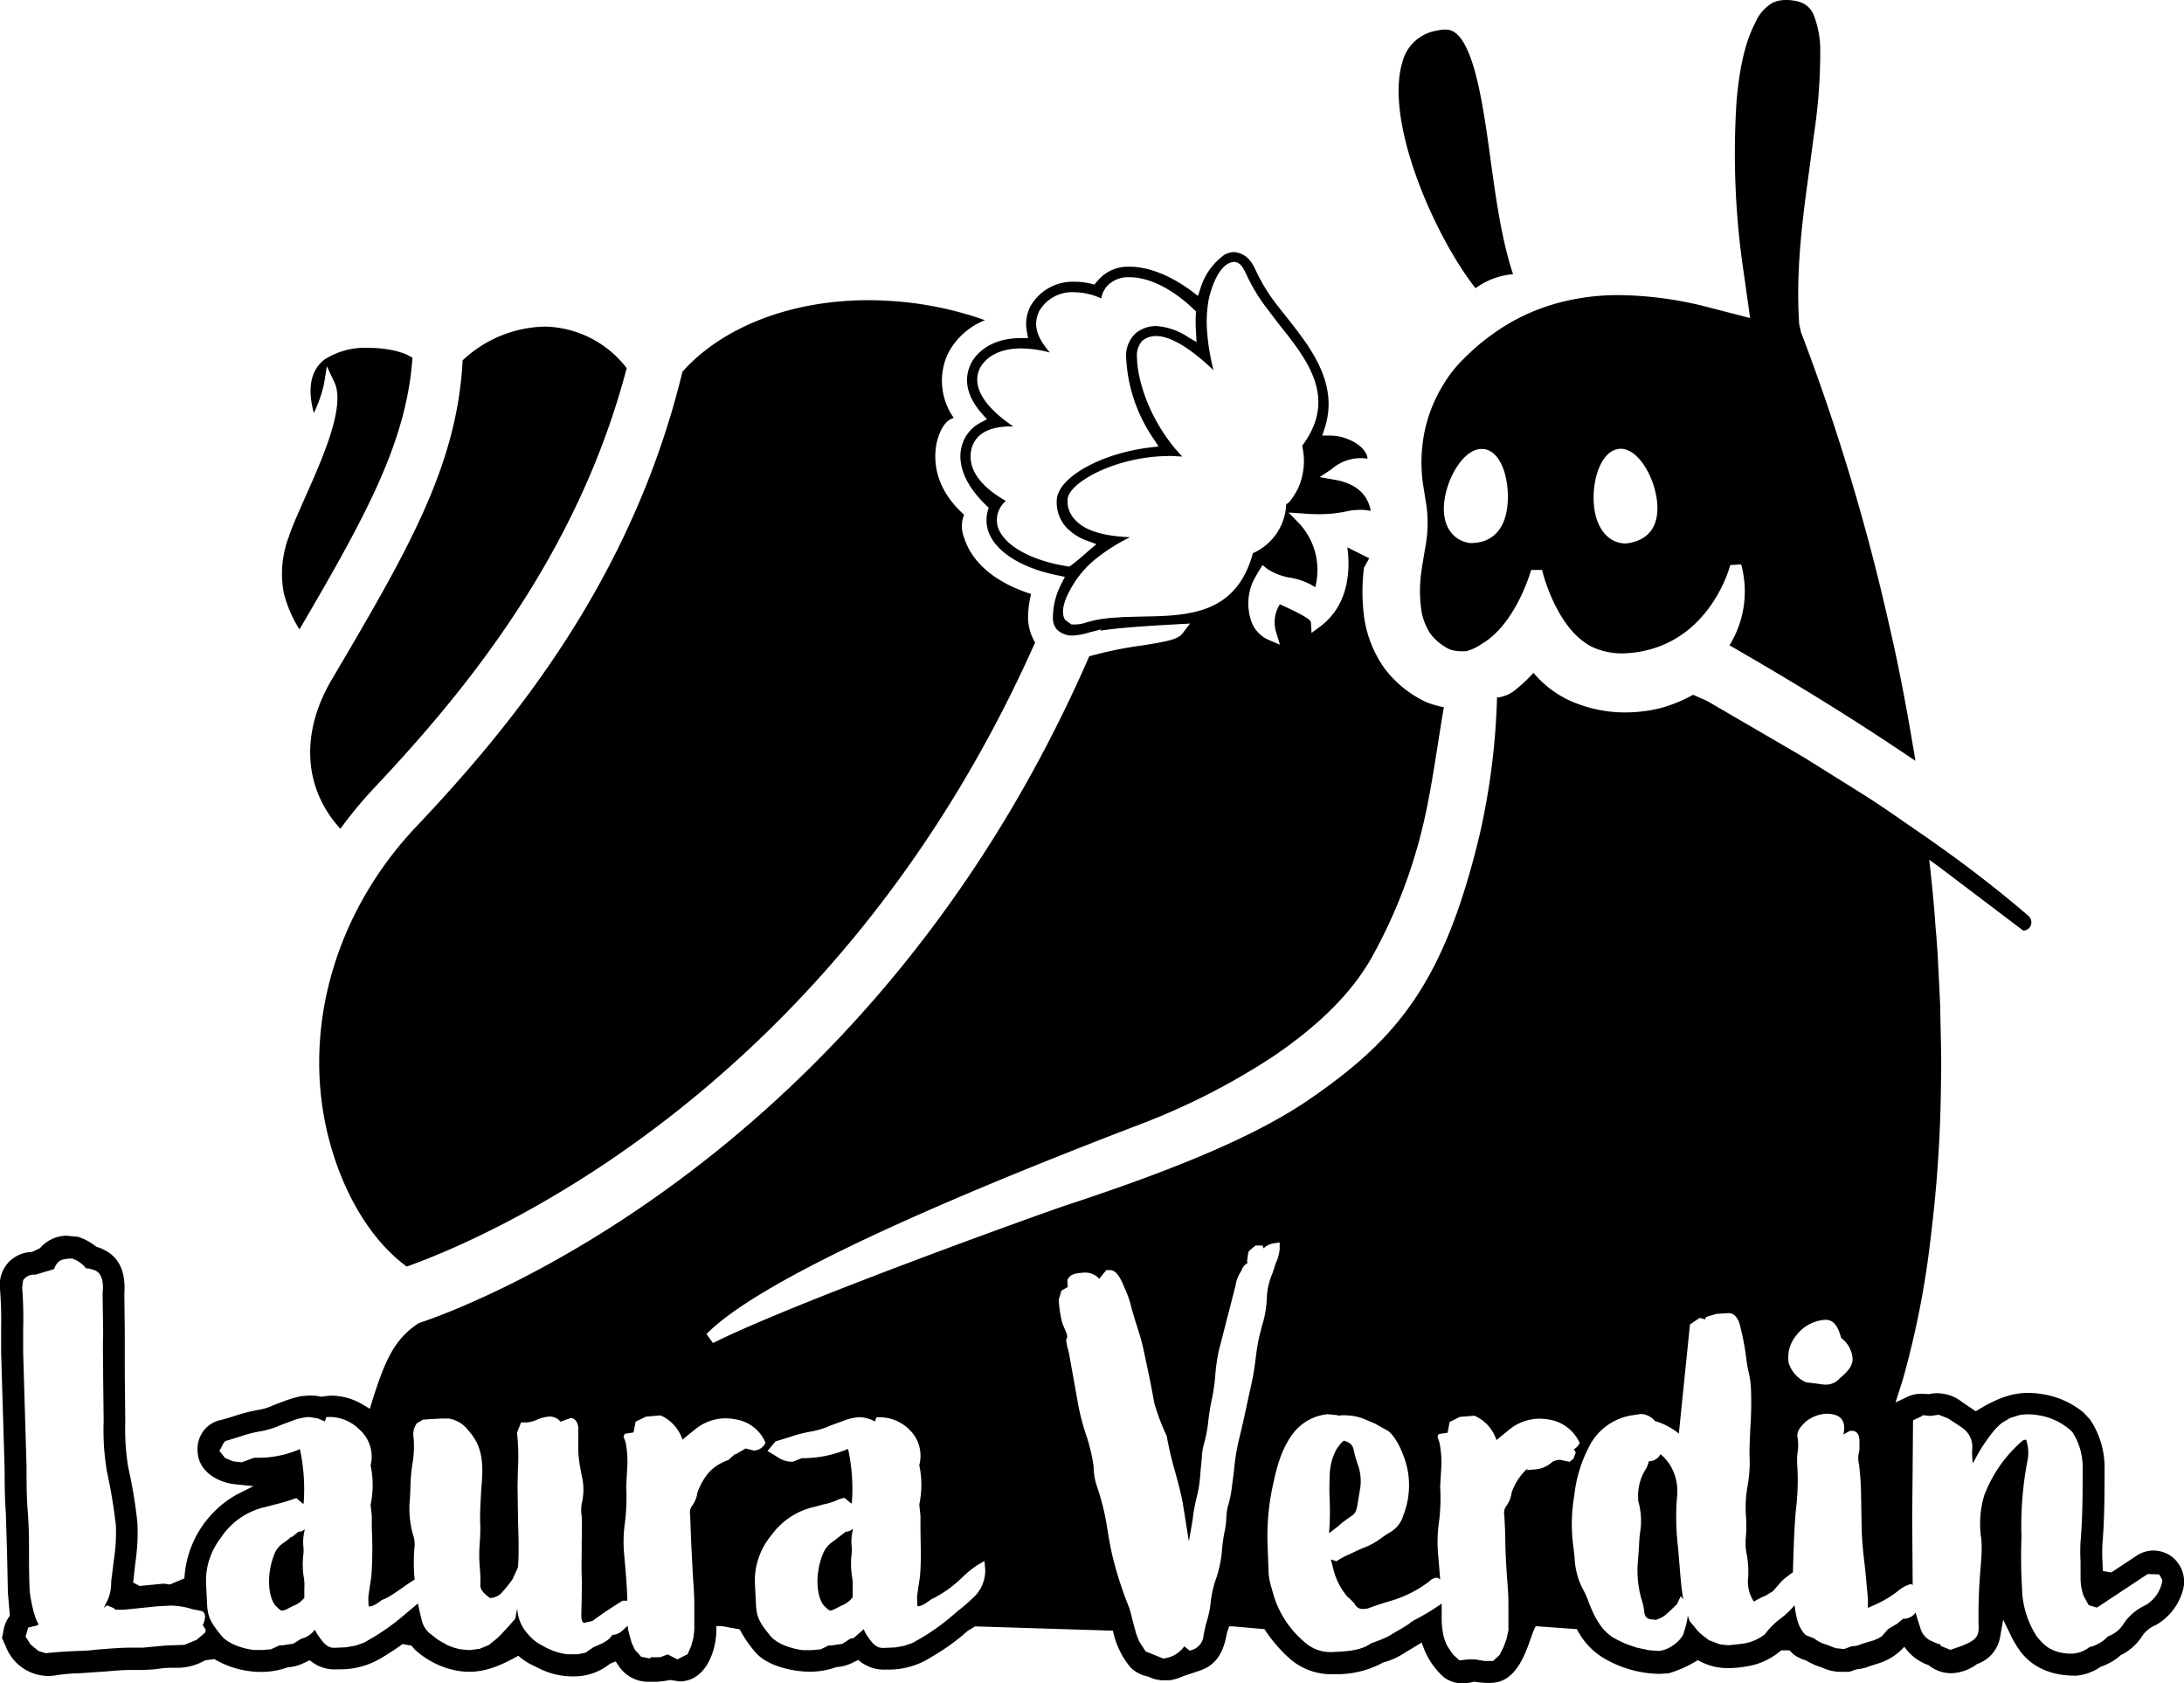 <svg xmlns="http://www.w3.org/2000/svg" viewBox="0 0 310.16 238.98" xmlns:v="https://vecta.io/nano"><path d="M207.67 239a4.45 4.45 0 0 1-2.62-.87 10.72 10.72 0 0 1-2.81-4l-.34-.92-2.27 1.36a10.48 10.48 0 0 1-3.21 1.47 13.56 13.56 0 0 1-6.87 1.65h-.1a8.92 8.92 0 0 1-6.5-2.39 21 21 0 0 1-3.38-4l-4.44-.39h-.58l-.34 1.07c-.64 3.8-2.48 4.77-4 5.27l-2.15.72a7.52 7.52 0 0 1-1.92.59h-.55a5 5 0 0 1-2.52-.52 4.92 4.92 0 0 1-2.51-1.29 12 12 0 0 1-2.51-5.23l-19.57-.61-1.05.64-.83.71a31.74 31.74 0 0 1-4.33 3 11.17 11.17 0 0 1-6.41 1.78 5.47 5.47 0 0 1-3.59-1.06l-.38-.3-1.12.53a6 6 0 0 1-2 .48 11 11 0 0 1-4 .65c-1.07 0-5.62-.4-7.61-2.9a16.62 16.62 0 0 1-2.11-3.11l-2.53-.46h-.79v.78c-.08 2.84-1.53 7.07-5.25 7.07l-1.29-.2a15.68 15.68 0 0 1-1.92.25h-1.38a5 5 0 0 1-4.09-2.35l-.37-.54-.8.33a8.1 8.1 0 0 1-5.18 1.8 10.57 10.57 0 0 1-4.84-1.11l-1-.49a8.37 8.37 0 0 1-2-1.33c-2.67 1.49-4.69 2.27-6.93 2.27a10 10 0 0 1-1.77-.15 12.19 12.19 0 0 1-6-3l-.48-.56-1.27-.22a32.92 32.92 0 0 1-2.8 1.85A11.25 11.25 0 0 1 48 237a5.4 5.4 0 0 1-3.64-1l-.38-.28-1.11.52a6.12 6.12 0 0 1-2 .48 11 11 0 0 1-4 .65 13 13 0 0 1-6.43-1.82l-1.32.18a8 8 0 0 1-3.78 1.06h-.84a13.67 13.67 0 0 0-1.56.08 19.29 19.29 0 0 1-2.7.22H18.8c-1.19 0-2.44.1-3.77.22l-3.71.25a26.14 26.14 0 0 0-3.3.28 6.25 6.25 0 0 1-1.22.11 6.51 6.51 0 0 1-6-4.25l-.52-1.15.19-.85a4.54 4.54 0 0 1 .93-2.3l-.28-3.3-.12-5.61-.17-5.72c-.17-2.09-.16-4.35-.18-6.46L.16 192v-3.5A54.53 54.53 0 0 0 0 183a4.77 4.77 0 0 1 1.16-3.73 4.77 4.77 0 0 1 3.38-1.52l1.15-.55a5.07 5.07 0 0 1 3.73-1.76l1.63.15a8 8 0 0 1 2.61 1.41c1.91.59 4.32 2 4 6.64l.06 5.58v5.79l.07 6.75a33.86 33.86 0 0 0 .41 6.52 66.92 66.92 0 0 1 1.31 7.88 28.89 28.89 0 0 1-.3 5.81l-.3 2.71.91.49 3.43-.33.89.12 2.05-.87a14.55 14.55 0 0 1 7.44-11.9L36 211l-2.62-.27c-2.4-.25-5.07-1.74-5.3-4.43a4.35 4.35 0 0 1 1-3.37 4.12 4.12 0 0 1 2.4-1.34l1.69-.51a24.18 24.18 0 0 1 3.65-.93 7.66 7.66 0 0 0 2-.64l1.72-.65a17.77 17.77 0 0 1 2.23-.64l1.19-.09a7 7 0 0 1 1.68.18 9.43 9.43 0 0 1 1.58-.16 8.92 8.92 0 0 1 4.43 1.34l.87.53.3-1c1.72-5.39 3-8.84 6.66-11.17 6.29-2.07 64-23.08 95.21-94.67a55.36 55.36 0 0 1 7.65-1.56c3.2-.51 4.91-.82 5.57-1.65l1.09-1.44-1.81.1c-5 .28-8.55.53-10.9.91l.09-.18-1.68.43a9.49 9.49 0 0 1-2.19.43 3.09 3.09 0 0 1-2.38-.81 2.42 2.42 0 0 1-.6-1.64 10.43 10.43 0 0 1 1.22-4.92l.48-.95-1-.21c-5.3-1.06-9-3.46-9.92-6.4a5 5 0 0 1 .11-3.2c-4.53-4.16-4.19-7.44-3.85-8.7a5.24 5.24 0 0 1 2.7-3.39l.89-.48-.68-.76c-2.66-3-2.37-5.47-1.65-7C138.19 50.9 140 48 145 48h1l-.18-1a5.47 5.47 0 0 1 .5-3.48 6.9 6.9 0 0 1 6.29-3.52 10.28 10.28 0 0 1 2.35.28l.44.12.78-.87a5.61 5.61 0 0 1 4.27-1.66c2.66 0 5.78 1.23 8.79 3.47l.89.67.35-1.06a9.14 9.14 0 0 1 3.37-4.75 2.84 2.84 0 0 1 1.46-.41c1.91.24 2.56 1.61 3.09 2.72a24.74 24.74 0 0 0 2.84 4.65l1.18 1.5c3.66 4.59 7.79 9.76 5.69 16.18l-.34 1h1.09a7.41 7.41 0 0 1 1.67.21c2.09.57 3.61 1.84 3.68 3.07a6.55 6.55 0 0 0-1-.07 6.21 6.21 0 0 0-4.1 1.56l-1.7 1.13 2 .35c4.07.66 5 3 5.26 4.45a6.33 6.33 0 0 0-1.45-.15 10 10 0 0 0-1.61.13 18.4 18.4 0 0 1-4.38.48c-1.2 0-2.06-.09-2.07-.09l-2.16-.14 1.55 1.6a9.69 9.69 0 0 1 2.23 9A9.28 9.28 0 0 0 183.1 82a8.45 8.45 0 0 1-3.1-1.21l-.71-.56-.51.82-.78 1.38a7.75 7.75 0 0 0-.27 5.86 4.53 4.53 0 0 0 2.48 2.58l1.56.66-.5-1.64a4.81 4.81 0 0 1 .49-4.1c1.84.85 4.38 2 4.41 2.58l.09 1.49 1.2-.89c4.34-3.22 4.26-8.56 3.88-11.26l3.11 1.55-.74 1.32a27.38 27.38 0 0 0 0 6.91 16.54 16.54 0 0 0 2.79 7.23 15.63 15.63 0 0 0 6.13 5 13.83 13.83 0 0 0 2.42.69c-.92 5.33-1.62 10.88-2.81 16.11a73.1 73.1 0 0 1-7.45 19.44c-2.82 5-7.44 9.6-14.1 14.11a97.61 97.61 0 0 1-18.83 9.58c-34.29 13.13-55 23.14-61.53 29.75l.93 1.28c11.51-5.78 47.13-18.57 50.19-19.57 16.69-5.49 27.32-10.12 34.46-15 12.36-8.51 19.15-16.33 24.26-37.77A99.63 99.63 0 0 0 212.6 99a.86.86 0 0 0 .32 0 5 5 0 0 0 2.51-1.25 19 19 0 0 0 2.34-2.23 15.06 15.06 0 0 0 4.76 3.76 19.12 19.12 0 0 0 8.27 1.87 21.4 21.4 0 0 0 4.92-.59 20.8 20.8 0 0 0 4.73-1.92l2 .89 13.64 7.94 8.45 5.28c1.59 1 3.18 2.08 4.75 3.16l4.34 3c5.74 4 10.39 7.64 14.46 11.14a1.22 1.22 0 0 1 .34 1.26 1.14 1.14 0 0 1-1.11.81l-11.88-9-1.46-1.06.2 1.8c.28 2.59.53 5.2.7 7.83.22 2.23.33 4.46.44 6.63l.21 4.27.06 3.12c.07 2.86.12 5.26.06 7.63a189.41 189.41 0 0 1-1.38 21.66 127.84 127.84 0 0 1-4.08 21l-1 3.12 1.69-.8a4.52 4.52 0 0 1 1.91-.44l1.17.05a4.89 4.89 0 0 1 1.17-.12 5.74 5.74 0 0 1 3.54 1.26l1.92 1.3c2.81-1.75 5-2.61 7.43-2.61a11 11 0 0 1 1.86.15 12.07 12.07 0 0 1 6 2.63l.94 1a12.22 12.22 0 0 1 2.06 6.61c0 3.72 0 7.38-.3 11a22.77 22.77 0 0 0 0 2.49l.05 1.41 1.21.2 3.49-2.31a4.36 4.36 0 0 1 2.49-.8 4.44 4.44 0 0 1 2.68.92 4.53 4.53 0 0 1 1.62 4.22 8.15 8.15 0 0 1-4 5.46 4.34 4.34 0 0 0-1.77 1.35 7.74 7.74 0 0 1-3.18 2.91 8 8 0 0 1-2.82 1.63 7.32 7.32 0 0 1-3.52 1.28h-.11c-4 0-6.83-1.61-8.43-4.41a11.15 11.15 0 0 1-.72-1.3l-1.09-2.23-.43 2.43a4.92 4.92 0 0 1-3.27 3.85 6.47 6.47 0 0 1-3.66 1.31 5.14 5.14 0 0 1-3.22-1.14 7.09 7.09 0 0 1-2.9-1.91l-.56-.7-.63.63a8.14 8.14 0 0 1-2.91 1.68l-1.38.44a6 6 0 0 1-1.83.44l-1.07.36h-.81a6.41 6.41 0 0 1-3.1-.63 9.54 9.54 0 0 1-2.26-1 5.75 5.75 0 0 1-1.74-.84l-.58-.58h-1.17a9.75 9.75 0 0 1-5 2.29 13.65 13.65 0 0 1-2.49.23 8.35 8.35 0 0 1-4.35-1.13 16.62 16.62 0 0 1-4.15 1.87l-1.31.08a16 16 0 0 1-8-2.29 10.17 10.17 0 0 1-3.72-4.06l-5.83-.42c-.88 1.35-1.71 7-5.39 7.93a6.32 6.32 0 0 1-1.33.13 12.33 12.33 0 0 1-2-.18 8.23 8.23 0 0 1-1.72.24zm3.17-3.18h1.2l.93-.86.57-1.15.39-1.06.29-1.27v-1.22-2.49c0-1.41-.13-2.83-.23-4.27s-.18-2.9-.21-4.38c0-1.3-.07-2.72-.15-4a1.67 1.67 0 0 1 .33-1.36 4.11 4.11 0 0 0 .71-1.83 8.13 8.13 0 0 1 2.26-3.44l-.07.23 1.25-.11a4 4 0 0 0 2.36-1.07 2.53 2.53 0 0 1 1.11-.28l1.34.29.53-.45.33-.87a2.66 2.66 0 0 0-.29-.45 2.06 2.06 0 0 0 .85-.9 5.74 5.74 0 0 0-3.76-3.21 8.66 8.66 0 0 0-2-.25 6.86 6.86 0 0 0-4.27 1.57l-1.79 1.47a5.66 5.66 0 0 0-3.13-3.46l-2.06.16-1.46.73-.29 1.53-1.27.18-.16.38.27.82a14 14 0 0 1 .25 3.8l-.15 2.45a26.12 26.12 0 0 1-.21 5.38 19.82 19.82 0 0 0-.07 4.31l.29 3.51a.91.91 0 0 0-.59-.25 1.58 1.58 0 0 0-.9.47 16.87 16.87 0 0 1-5.78 2.89 41.81 41.81 0 0 0-3 1 4.37 4.37 0 0 1-.72.08 1.24 1.24 0 0 1-1.14-.69 5.69 5.69 0 0 0-1-1 9.51 9.51 0 0 1-2-3.81l-.4-1.54.8.26a9.43 9.43 0 0 1 1.72-.93s1.79-.87 2.2-1a10.28 10.28 0 0 0 2.51-1.41c.34-.23.67-.47 1.06-.7a4.09 4.09 0 0 0 2-2.47 11.67 11.67 0 0 0 .76-5.41c-.22-2.53-1.72-5.81-3-6.63l-1.8-1-1.32-.56a7.23 7.23 0 0 0-2.64-.6 5.34 5.34 0 0 0-1.29.05v-.07l-1.43-.15a7.05 7.05 0 0 0-4.88 2.66c-1.81 2.36-2.43 5.13-3 7.8a33.78 33.78 0 0 0-.67 8.25l.14 3.83a9.07 9.07 0 0 0 .42 2.14l.33 1.15a13.94 13.94 0 0 0 4.2 6.39 5.54 5.54 0 0 0 3.86 1.56c2.17-.09 4.28-.17 5.76-1.26a20.39 20.39 0 0 0 2.48-1c.8-.5 1.86-1.1 1.86-1.1l1-.63a4.2 4.2 0 0 1 1-.66 33.14 33.14 0 0 0 3.67-2.24v2.12a11.35 11.35 0 0 0 .16 1.94 6.44 6.44 0 0 0 .66 2l.77 1.14.92.87 1.17-.14h1.09zm-114.64-.23l1.45-.73.53-1.22.29-1.12.13-1.09v-1.22-2.49c0-1.44-.13-2.9-.22-4.37l-.22-4.28-.15-4a1.61 1.61 0 0 1 .33-1.35 3.9 3.9 0 0 0 .7-1.83c1.09-2.73 2.31-3.82 4.4-4.61l.89-.79.24-.06 1.32-.78 1.13.29a1.85 1.85 0 0 0 1.69-1.11 5.48 5.48 0 0 0-3.74-3.21 8.76 8.76 0 0 0-2-.25 6.86 6.86 0 0 0-4.26 1.57l-1.79 1.46a5.66 5.66 0 0 0-3.12-3.45l-2.07.18-1.46.71-.3 1.53-1.26.2-.16.4.3.8a14.55 14.55 0 0 1 .22 3.77l-.14 2.46a29.41 29.41 0 0 1-.21 5.39 19.61 19.61 0 0 0-.08 4.31c.2 2.2.4 4.38.45 6.56h-.67c-1.37.85-2.5 1.57-4.29 2.88l-1.13.26c-.5 0-.44-1-.44-1.46l.05-2.05c0-1 .06-2.1 0-3.12-.05-1.41 0-2.81 0-4.21s.07-2.85 0-4.3a5.54 5.54 0 0 1 0-1.78 8.41 8.41 0 0 0 0-4c-.19-1-.3-1.53-.36-2.09a13.28 13.28 0 0 1-.12-2.41v-1.54c0-.68.09-1.68-.85-2.09H81l-1.4.49a2 2 0 0 0-1.59-.72 5.27 5.27 0 0 0-1.74.44 4.07 4.07 0 0 1-1.48.39H74l-.58 1.47a29.73 29.73 0 0 1 .13 5.22L73.5 211l.07 4.91c.07 2.19.14 4.4 0 6.58l-.78 1.72a18.93 18.93 0 0 1-1.69 2.08 2.42 2.42 0 0 1-1.52.59c-1.06-.77-1.41-1.32-1.36-1.88a21.06 21.06 0 0 0-.1-2.65 21.94 21.94 0 0 1 0-3.19 26.17 26.17 0 0 0 .09-2.62c-.07-1.27 0-2.57.07-3.89l.07-1.25c.23-2.8.48-5.74-1.75-8.2a4.41 4.41 0 0 0-2.88-1.8h-.85c-.57 0-2.81.16-2.81.16l-.86.51a2.69 2.69 0 0 0-.46 2.07 14.32 14.32 0 0 1-.18 3.74 22.76 22.76 0 0 0-.26 3l-.07 1.76a13.63 13.63 0 0 0 .4 5.17 4.26 4.26 0 0 1 .26 1.58 24.82 24.82 0 0 0 0 4.88c-1.35.76-3.16 2.35-4.65 2.89-1 .74-1.36.92-1.89.92 0-.28-.09-1.14 0-1.63l.19-1.37a16.21 16.21 0 0 0 .26-2.25 58.92 58.92 0 0 0 0-5.94v-1.67l-.17-1.59a13.29 13.29 0 0 0 0-5.58 5.12 5.12 0 0 0-1.63-5.13 6 6 0 0 0-3.89-1.74h-.76l-.22.63-1-.43-1.26-.2a7.8 7.8 0 0 0-1.91.37l-2.13.79a12.08 12.08 0 0 1-2.72.85 18.06 18.06 0 0 0-3.11.8l-2 .61-.24.27-.6 1.13.81 1 1.15.48 1.21.13 1.78-.65h.16a14.71 14.71 0 0 0 6.32-1.22 26.9 26.9 0 0 1 .53 7.74H43l-.91-.79a29.24 29.24 0 0 1-3.06.92l-1.27.33a10.27 10.27 0 0 0-6.13 4l-.65.92a10.38 10.38 0 0 0-1.24 2.52 9.42 9.42 0 0 0-.37 1.53 10.26 10.26 0 0 0-.1 2l.14 2.86c.09 1.88.56 2.62 2 4.42 1.17 1.47 3.84 2 4.67 2.07h1.21l1.19-.1 1.23-.56h.38l1.58-.24 1.11-.7a3.39 3.39 0 0 0 1.94-1.29 3.81 3.81 0 0 0 .4.73c.7 1 1.25 1.85 2.32 1.85l1.68-.07 1.34-.23 1.26-.44 1-.58a31.51 31.51 0 0 0 4-2.77l2.64-2.21c.13.7.28 1.4.47 2.1a3.62 3.62 0 0 0 1.12 2.09l1.3 1 1.29.73a8.47 8.47 0 0 0 1.92.6l1.23.11 1.43-.19 1.29-.53 1.24-1c.89-.88 1.7-1.78 2.52-2.74l.29-1.49a5.67 5.67 0 0 0 1.44 3.58 6.26 6.26 0 0 0 2.08 1.7 9.2 9.2 0 0 0 3.63 1.26h1.46l1.09-.23 1.08-.75c1.39-.61 2.2-.92 2.73-1.79a.85.85 0 0 0 .23 0 2.28 2.28 0 0 0 1.2-.6l.74-.69a8.21 8.21 0 0 0 .16 1l.4 1.42.47 1 .9 1 1.3.24v-.18h0 1.39l1.07-.4zm54.53-52.34l-.37 1.27a15.41 15.41 0 0 0 .55 3.47c.61 1.38.74 1.69.6 2l-.11.28.18 1a8.07 8.07 0 0 1 .33 1.42l1.24 6.91a34.42 34.42 0 0 0 1 3.85 24.92 24.92 0 0 1 1.16 4.75 8.91 8.91 0 0 0 .47 2.82 34.15 34.15 0 0 1 1.51 6.26c.25 1.49.51 3 .91 4.49a53.73 53.73 0 0 0 2.15 6.46c.21.63.35 1.26.51 1.89l.47 1.76.44 1.15.93 1.44 2.49 1a4.14 4.14 0 0 0 3-1.74l.74.61a2.35 2.35 0 0 0 2-2.25l.35-1.58a13.83 13.83 0 0 0 .67-3.15 15.47 15.47 0 0 1 .84-3.49 17.41 17.41 0 0 0 .77-4 21.22 21.22 0 0 1 .35-2.42 10.62 10.62 0 0 0 .25-1.94 7.6 7.6 0 0 1 .2-1.59 15.26 15.26 0 0 0 .59-2.86l.29-2.22a30.73 30.73 0 0 1 .73-4.53c.42-1.68.78-3.33 1.13-5l.64-2.91c.26-1.13.42-2.27.57-3.41a32.74 32.74 0 0 1 .53-3.27l.38-1.49a14.15 14.15 0 0 0 .68-3.84 9.52 9.52 0 0 1 .78-3.53l.5-1.52a5.84 5.84 0 0 0 .55-2v-.94l-.93.14a2.66 2.66 0 0 0-1.36.7l-.13-.41h-1l-.78.64-.24.28-.19 1.28.06.3a1.82 1.82 0 0 0-.85 1.07 5.09 5.09 0 0 0-.85 2.15l-2.39 9.29a27.39 27.39 0 0 0-.49 3.49 25.4 25.4 0 0 1-.47 3.28c-.22 1-.36 1.93-.49 2.92a20.2 20.2 0 0 1-.66 3.55 8 8 0 0 0-.28 1.88l-.21 2.16a17.85 17.85 0 0 1-.54 3.53 24.33 24.33 0 0 0-.56 3.12l-.53 3.08-.87-5.45c-.29-1.55-.71-3.08-1.13-4.6a49.59 49.59 0 0 1-1.15-4.93 31.07 31.07 0 0 1-1.76-4.65c-.45-2.56-1-5.14-1.55-7.67-.26-1.2-.62-2.36-1-3.53-.25-.8-.5-1.61-.72-2.43a12.32 12.32 0 0 0-.86-2.5c-.68-1.72-1.26-2.77-2.21-2.77h-.48l-1 1.24a2.7 2.7 0 0 0-2.2-.88c-1.11.09-1.74.2-2.11.71l-.22.3.06 1.13-.05-.07zm137 21.13a5.76 5.76 0 0 1 .25 2.74 48.56 48.56 0 0 0-.9 10.95c-.08 2.43-.08 4.79.07 7.24a13.12 13.12 0 0 0 1.8 6.54 5.86 5.86 0 0 0 .9 1.18 5.61 5.61 0 0 0 1.15.97 6.37 6.37 0 0 0 1.43.58 7.47 7.47 0 0 0 1.51.2 4.33 4.33 0 0 0 2.8-.93 5.13 5.13 0 0 0 2.61-1.52 4.35 4.35 0 0 0 2.31-1.91 7.4 7.4 0 0 1 3-2.5 5 5 0 0 0 2.36-3.16l.07-.43-.45-.8-1.64-.05-7.2 4.76-1.17-.34-.72-1.31a7.63 7.63 0 0 1-.44-2.57v-2.28a25.52 25.52 0 0 1 0-2.9c.3-3.47.3-7 .3-10.56a9.15 9.15 0 0 0-1.49-5 8.94 8.94 0 0 0-4.87-2.36 8.81 8.81 0 0 0-1.24-.12 7.29 7.29 0 0 0-1.46.13l-1.28.41-1.11.67a7.46 7.46 0 0 0-1.13 1.1 22.8 22.8 0 0 0-3 4.67 9.57 9.57 0 0 1-.11-2 3.24 3.24 0 0 0-1.26-2.95c-.36-.28-2.21-1.47-2.21-1.47l-1.3-.5-1.18.17-1.06-.11-.14.14-1.25.59-.12 13.93.07 9.49a.33.33 0 0 0-.3-.16 4.64 4.64 0 0 0-1.82 1 15.13 15.13 0 0 1-3.16 1.89l-1.08.49v-1.32l-.37-4c-.25-2.14-.45-3.85-.51-5.65l-.09-5c0-1.45-.12-2.9-.28-4.35a3.81 3.81 0 0 1 0-1.88l.05-.19v-1.3c0-1.18-.58-1.46-1.08-1.46h-.26l-.94.52c.48-2.09-.55-2.94-2.39-2.94a5 5 0 0 0-3 1.16c-.6.6-1.25 1.25-1.14 2.1a7.1 7.1 0 0 1 0 2.43 11.37 11.37 0 0 0 0 2 34.42 34.42 0 0 1-.22 6c-.22 2.34-.29 4.74-.37 7.08l-.05 1.75a3.88 3.88 0 0 0-.61.44 6.89 6.89 0 0 0-1.44 1.33l-.79.9-1 .62a12.82 12.82 0 0 0-1.7.86 5.08 5.08 0 0 1-.85-3 13.37 13.37 0 0 0-.14-3.54 8.15 8.15 0 0 1-.15-2.64 19.09 19.09 0 0 0 0-3.12 17.59 17.59 0 0 1 .21-3.94 18.75 18.75 0 0 0 .3-4.64c0-1.22.07-2.48.12-3.74a51.83 51.83 0 0 0 .1-5.44 13.65 13.65 0 0 0-.36-2.63 16.63 16.63 0 0 1-.3-1.74 37.49 37.49 0 0 0-1-5.13c-.15-.39-.53-1.4-1.56-1.4l-1.68.11-1.44.42a1.23 1.23 0 0 0-.21.39 1.52 1.52 0 0 0-.78-.21l-1.34.9-1.58 15.5a9.58 9.58 0 0 0-3.4-1.79 2.72 2.72 0 0 0-2-1l-1.16.18a8.22 8.22 0 0 0-6.21 4.51 19.29 19.29 0 0 0-2.07 6.82 24 24 0 0 0-.13 7.42l.16 1.39a10.76 10.76 0 0 0 1.09 4.38 13.93 13.93 0 0 1 .76 1.58c1 2.8 2.07 4.49 3.63 5.46a18.65 18.65 0 0 0 1.67.84 31.65 31.65 0 0 0 1.71.6l1.76.37 1.37.1c1.91-.22 3.53-2 3.53-2.67a10.41 10.41 0 0 0 .56-2.35l.27.79.74.88a6.3 6.3 0 0 0 1 1.06l1 .76 1.56.59 1.18.13 1.87-.2a6.71 6.71 0 0 0 3.32-1.35 10.58 10.58 0 0 1 2.22-2.23 11.66 11.66 0 0 0 2-1.91c.24 1.75.48 3.09 1.56 4.23l1.23.49a4.65 4.65 0 0 0 1.72.87l1.33.51 1.19.13 1.14-.42a2.91 2.91 0 0 0 1.39-.32l1.28-.38a4.72 4.72 0 0 0 1.58-.72l.87-1 1.25-.74.88-.72a2.1 2.1 0 0 0 1.78-.89c.18.71.4 1.39.63 2.05a2.82 2.82 0 0 0 1.47 1.93l1.19.53v-.16l.37.43 1.27.52 1.7-.59c1.41-.61 2.32-1 2.32-2.48a75.89 75.89 0 0 1 .27-8.53l.1-1.4a17.09 17.09 0 0 0 0-2.77 14 14 0 0 1 .41-6.13 19.17 19.17 0 0 1 5.51-7.84zM4 231.08l-.37 1.27.69 1.1 1.12.94 1.06.33c2-.22 3.35-.27 4.61-.33.92 0 1.81-.08 2.59-.18l1.93-.15c1.46-.1 2.2-.13 2.93-.13h1.7l3.31-.31 2.61-.09 1.74-.71 1.19-1 .11-.44-.42-.65c.68-1.51.1-1.88-.15-2l-1.32-.26a10.43 10.43 0 0 0-3.08-.51l-1.92.1-4.66.48h-1.28l-.24-.23-.95-.39-.46.37c.13-.21.21-.49.36-.74a5.79 5.79 0 0 0 .68-2.69 10.3 10.3 0 0 1 .13-1.24l.24-2a26.21 26.21 0 0 0 .31-5 71.88 71.88 0 0 0-1.26-7.61 35.34 35.34 0 0 1-.48-7.19l-.07-6.46c0-2-.07-4 0-6l-.08-5.74c.07-.74.28-2.91-1.34-3.35l-.87-.24v.18l-.36-.38a3.87 3.87 0 0 0-1.82-1.15c-1.39.06-2 .2-2.5 1.5l-2.66.8a1.85 1.85 0 0 0-1.49.5l-.24.26-.14 1.06a57.18 57.18 0 0 1 .14 5.86v3.42l.48 16.17c0 2.16 0 4.31.18 6.47.17 2.31.17 4.07.17 5.89 0 1.59 0 3.21.1 5.27.06.79.58 3.77 1.28 4.75l-.29.16zm115.13-18.21a8.62 8.62 0 0 1-2.15.71l-1.27.35a10.21 10.21 0 0 0-6.13 4 10.07 10.07 0 0 0-2.37 7l.15 2.86c.08 1.88.55 2.62 2 4.42 1.18 1.47 3.85 2 4.67 2.07h1.21l1.31-.11 1.13-.55h.35l1.58-.23 1.2-.76.39-.05 1.49-1.28c0 .14.16.46.38.82.68 1 1.24 1.85 2.32 1.85l1.69-.07 1.34-.23 1.24-.44 1-.58a29.61 29.61 0 0 0 4-2.77l1.37-1.16a26.76 26.76 0 0 0 2.44-2.14 5.24 5.24 0 0 0 1.45-3.69l-.11-1.27-1.09.64a15.8 15.8 0 0 0-1.94 1.57 17.2 17.2 0 0 1-4.61 3.29c-1 .75-1.37.93-1.9.93.05-.29-.09-1.15 0-1.64l.19-1.37a15.92 15.92 0 0 0 .26-2.24c.11-2 0-4.12 0-6.2v-1.41l-.17-1.59a13.29 13.29 0 0 0 0-5.58 5.15 5.15 0 0 0-1.43-5.07 6.08 6.08 0 0 0-3.9-1.73h-.75l-.22.6a4.75 4.75 0 0 0-2.31-.61 7.43 7.43 0 0 0-1.83.39l-2.13.78a11.84 11.84 0 0 1-2.71.85 18.86 18.86 0 0 0-3.12.8l-2 .61-.24.27L109 206l1.62 1a3.71 3.71 0 0 0 1.72.53h.25l1.26-.5a16.49 16.49 0 0 0 6.59-1.32 26.47 26.47 0 0 1 .53 7.74h-.09l-.93-.77h-.18zm140-16.29a2.58 2.58 0 0 0 2.13-.88c1.38-1.14 1.82-1.91 1.84-2.75a4 4 0 0 0-1.64-3c-.56-2.26-1.48-2.57-2.26-2.57a5.61 5.61 0 0 0-4.08 2.19 4.86 4.86 0 0 0-1.1 3.93 4.42 4.42 0 0 0 2.49 2.76l1.55.19s.83.13 1.07.13zM160.49 76.27a26 26 0 0 0-4.78 3 14.13 14.13 0 0 0-3 3.25c-1.51 2.31-2 4-1.63 5.1l.15.37.93.67h.51a4.94 4.94 0 0 0 1.5-.25 16 16 0 0 1 2.3-.53l1.13-.14 1.95-.13 2.47-.07c6.65-.11 13.52-.23 15.91-9a7.94 7.94 0 0 0 4.73-7h.06c.16 0 .46-.35.71-.69a12.18 12.18 0 0 0 .85-1.38 9.34 9.34 0 0 0 .64-6.17c5.07-6.78.79-12.16-3.36-17.36l-1.52-2a25.18 25.18 0 0 1-3-4.9c-.48-1-.83-1.74-1.71-1.86-2.66.08-3.71 5.47-3.71 5.52a18.12 18.12 0 0 0-.16 4.78 31.31 31.31 0 0 0 .88 5.09c-2.22-2.14-5.58-4.86-8.15-4.86a3.08 3.08 0 0 0-1.91.62 3 3 0 0 0-.81 2.39c0 3 1.72 9.17 6.42 14.09-.58 0-1.15-.07-1.71-.07-7.67 0-14.4 3.77-14.56 6.13a3.69 3.69 0 0 0 1 2.86c1.62 1.9 4.98 2.43 7.87 2.54zm-17.64-5.15a3.56 3.56 0 0 0-1.2 3.47c.65 2.71 4.74 5.07 10.22 5.85 1.3-.94 2-1.61 2.78-2.29l1.06-.89-1.29-.48a7.59 7.59 0 0 1-2.93-1.84 5.27 5.27 0 0 1-1.41-4c.2-3.16 6.23-6.55 13.17-7.4l1.28-.15-.7-1.08a22.24 22.24 0 0 1-3.9-11.48 4.35 4.35 0 0 1 1.38-3.54 4.58 4.58 0 0 1 2.86-1 9.17 9.17 0 0 1 4.46 1.51l1.29.77-.07-1.5a19.36 19.36 0 0 1 0-2.85c-3.32-3.29-6.74-4.86-9.42-4.86a4.13 4.13 0 0 0-3.14 1.18 3.51 3.51 0 0 0-.89 1.83 9.48 9.48 0 0 0-3.81-.88 5.39 5.39 0 0 0-5 2.67c-.88 1.83-.49 3.57 1.51 5.89a16.1 16.1 0 0 0-4.09-.58c-4.21 0-5.56 2.21-5.88 2.88-.71 1.49-.85 4.39 4.77 8.19h-.31c-3.16 0-5.06 1.07-5.62 3.18-.39 1.58-.24 4.49 4.88 7.4zM275.4 231.93h0zm-40.6-2c-.89 0-1.18-.38-1.28-1a8.5 8.5 0 0 0-.42-1.93 14.85 14.85 0 0 1-.47-5.6l.14-2a18.94 18.94 0 0 1 .23-2.4 10.21 10.21 0 0 0-.32-3.79 7.2 7.2 0 0 1 .85-4.32 4.41 4.41 0 0 0 .64-1.43h0a1.86 1.86 0 0 0 1.65-1 6.35 6.35 0 0 1 1.73 2.25 7.2 7.2 0 0 1 .6 3.93 35.91 35.91 0 0 0 .15 7l.26 3.11c.12 1.45.24 2.9.49 4.31l-.36-.44-.54 1.14c-1.69 1.63-1.89 1.86-3 2.23zm-116.88-1.27c-.18 0-.41-.22-.78-.57-1.08-1-1.57-4.31-.25-7.53a3.62 3.62 0 0 1 1.33-1.64l1.9-1.46a1.36 1.36 0 0 0 1-.43 3 3 0 0 1-.1.61 6.69 6.69 0 0 0-.08 1.81 5.25 5.25 0 0 1 0 1.19 11.52 11.52 0 0 0 .07 3.25 7.07 7.07 0 0 1 .08 1.49v1.4a3.6 3.6 0 0 1-1.54 1.16c-.54.27-1.06.55-1.35.65zm-77.9 0c-.18 0-.45-.26-.78-.58-1.06-1-1.55-4.3-.24-7.52a3.41 3.41 0 0 1 1.34-1.56 7.23 7.23 0 0 0 1-.8h.15l.89-.73h.11a1.07 1.07 0 0 0 .77-.37 3.6 3.6 0 0 1-.09.6 6.51 6.51 0 0 0-.09 1.83 5.26 5.26 0 0 1 0 1.19 11.38 11.38 0 0 0 .06 3.22 6.08 6.08 0 0 1 .08 1.51v1.4a3.57 3.57 0 0 1-1.58 1.15c-.53.26-1 .54-1.35.64zm148.72-11a37.11 37.11 0 0 0 .1-4.53 35.93 35.93 0 0 1 0-3.6 8 8 0 0 1 1-3.84c.63-.86.86-1.13 1.08-1.13.94.32 1.16.63 1.33 1.3a14.17 14.17 0 0 0 .61 2.16 6.84 6.84 0 0 1 .33 3.12l-.35 2.11c-.17 1.11-.28 1.59-.93 2a17.76 17.76 0 0 0-1.51 1.12c-.35.35-1.66 1.31-1.66 1.31zm-131-37.85c-4.44-3.27-8.1-8.81-10.32-15.66-5.12-15.78-.67-33.69 11.65-46.74C73 102.71 89.83 82.05 96.92 52.77c5.66-6.33 15.36-10.15 26.41-10.15a54.31 54.31 0 0 1 4.75.23 49.24 49.24 0 0 1 11.8 2.61 10.06 10.06 0 0 0-5.29 4.81 9.11 9.11 0 0 0 .86 9.06c-1.35.38-2 2-2.33 3.14-.47 1.77-1 6.33 3.8 10.61a4.26 4.26 0 0 0 0 3.25c1.1 3.57 4.47 6.4 9.51 8a14.25 14.25 0 0 0-.43 3.39 7 7 0 0 0 1 3.5c-28.44 63.94-78.46 84.78-89.26 88.61zm-9.41-62.15c-5.24-5.74-5.7-13.58-1.21-21.18C57.85 78.26 64.93 66.21 65.7 51.16a17.55 17.55 0 0 1 11.72-4.79A15 15 0 0 1 89 52.27C82.08 78.65 66.22 98 53.16 111.85a60 60 0 0 0-4.83 5.83zM269 106c-7.18-4.77-14.83-9.47-23.39-14.38a14.53 14.53 0 0 0 1.66-11.49l-1.56.1c0 .12-3.09 12-15 12.53h-.07a10 10 0 0 1-4.48-.89C221 89.38 219 81 219 80.92h-1.56c0 .07-2.13 7.58-6.9 10.43a7.41 7.41 0 0 1-2.32 1.11h-.58a5.37 5.37 0 0 1-1.73-.25 7.4 7.4 0 0 1-2.75-2.21 8.33 8.33 0 0 1-1.35-3.67 19.48 19.48 0 0 1 0-4.84c.1-.87.65-4.06.65-4.06a16.31 16.31 0 0 0 .24-1.94 18.23 18.23 0 0 0-.13-3.74l-.48-3a22.15 22.15 0 0 1-.14-5 20.78 20.78 0 0 1 3.05-9.19 18 18 0 0 1 3-3.75 31.21 31.21 0 0 1 4.08-3.45 28.55 28.55 0 0 1 9.3-4.38A32.78 32.78 0 0 1 230 41.9a52.35 52.35 0 0 1 12.67 1.74l5.87 1.52-.84-6a114.69 114.69 0 0 1-1.07-25c.32-3.36.91-7.67 2.68-11a5.85 5.85 0 0 1 2.49-2.8 4.61 4.61 0 0 1 1.86-.36 6.59 6.59 0 0 1 1.78.24 3.14 3.14 0 0 1 2.14 1.92A13.47 13.47 0 0 1 258.5 7a77.69 77.69 0 0 1-.91 12.21L257 23.7c-1 7.2-2 14.62-1.49 22.32l.26 1.15a303.31 303.31 0 0 1 12.53 41.61c1.64 7 2.87 14.07 3.72 19.24zm-39.13-42.26c-2.46.31-3.75 4.23-3.53 7.69s2 5.73 4.56 5.73c3.23-.37 4.65-2.43 4.46-5.55-.23-3.58-2.59-7.9-5.2-7.9h0zm-19.45 0c-2.63 0-5.07 4.3-5.35 7.87-.22 3 1.15 5.1 3.67 5.49h.14c3.24 0 5-2.2 5.23-5.72s-.94-7.25-3.33-7.62zM42.53 89.36a17.85 17.85 0 0 1-2.24-5.21 14.75 14.75 0 0 1 .75-8c.39-1.25 1.23-3.12 2.17-5.26 2.62-5.85 5.85-13.14 4.31-16.55L46.42 52 46 54.58a19 19 0 0 1-1.43 4.06c-.74-2.71-.83-5.77 1.49-7.58a10.66 10.66 0 0 1 6.33-1.67c2.56 0 5 .57 6.19 1.42-.87 11.86-6.37 22.03-16.05 38.55zm167-48.46c-5.91-7.55-12.88-23.65-10.39-32A6 6 0 0 1 204 4.36a5 5 0 0 1 1.21-.16 2.29 2.29 0 0 1 1.36.38c2.91 2 4.13 10.9 5.11 18.06.73 5.29 1.54 11.29 3.2 16.31h-.22a10.62 10.62 0 0 0-5.09 1.95z"/></svg>